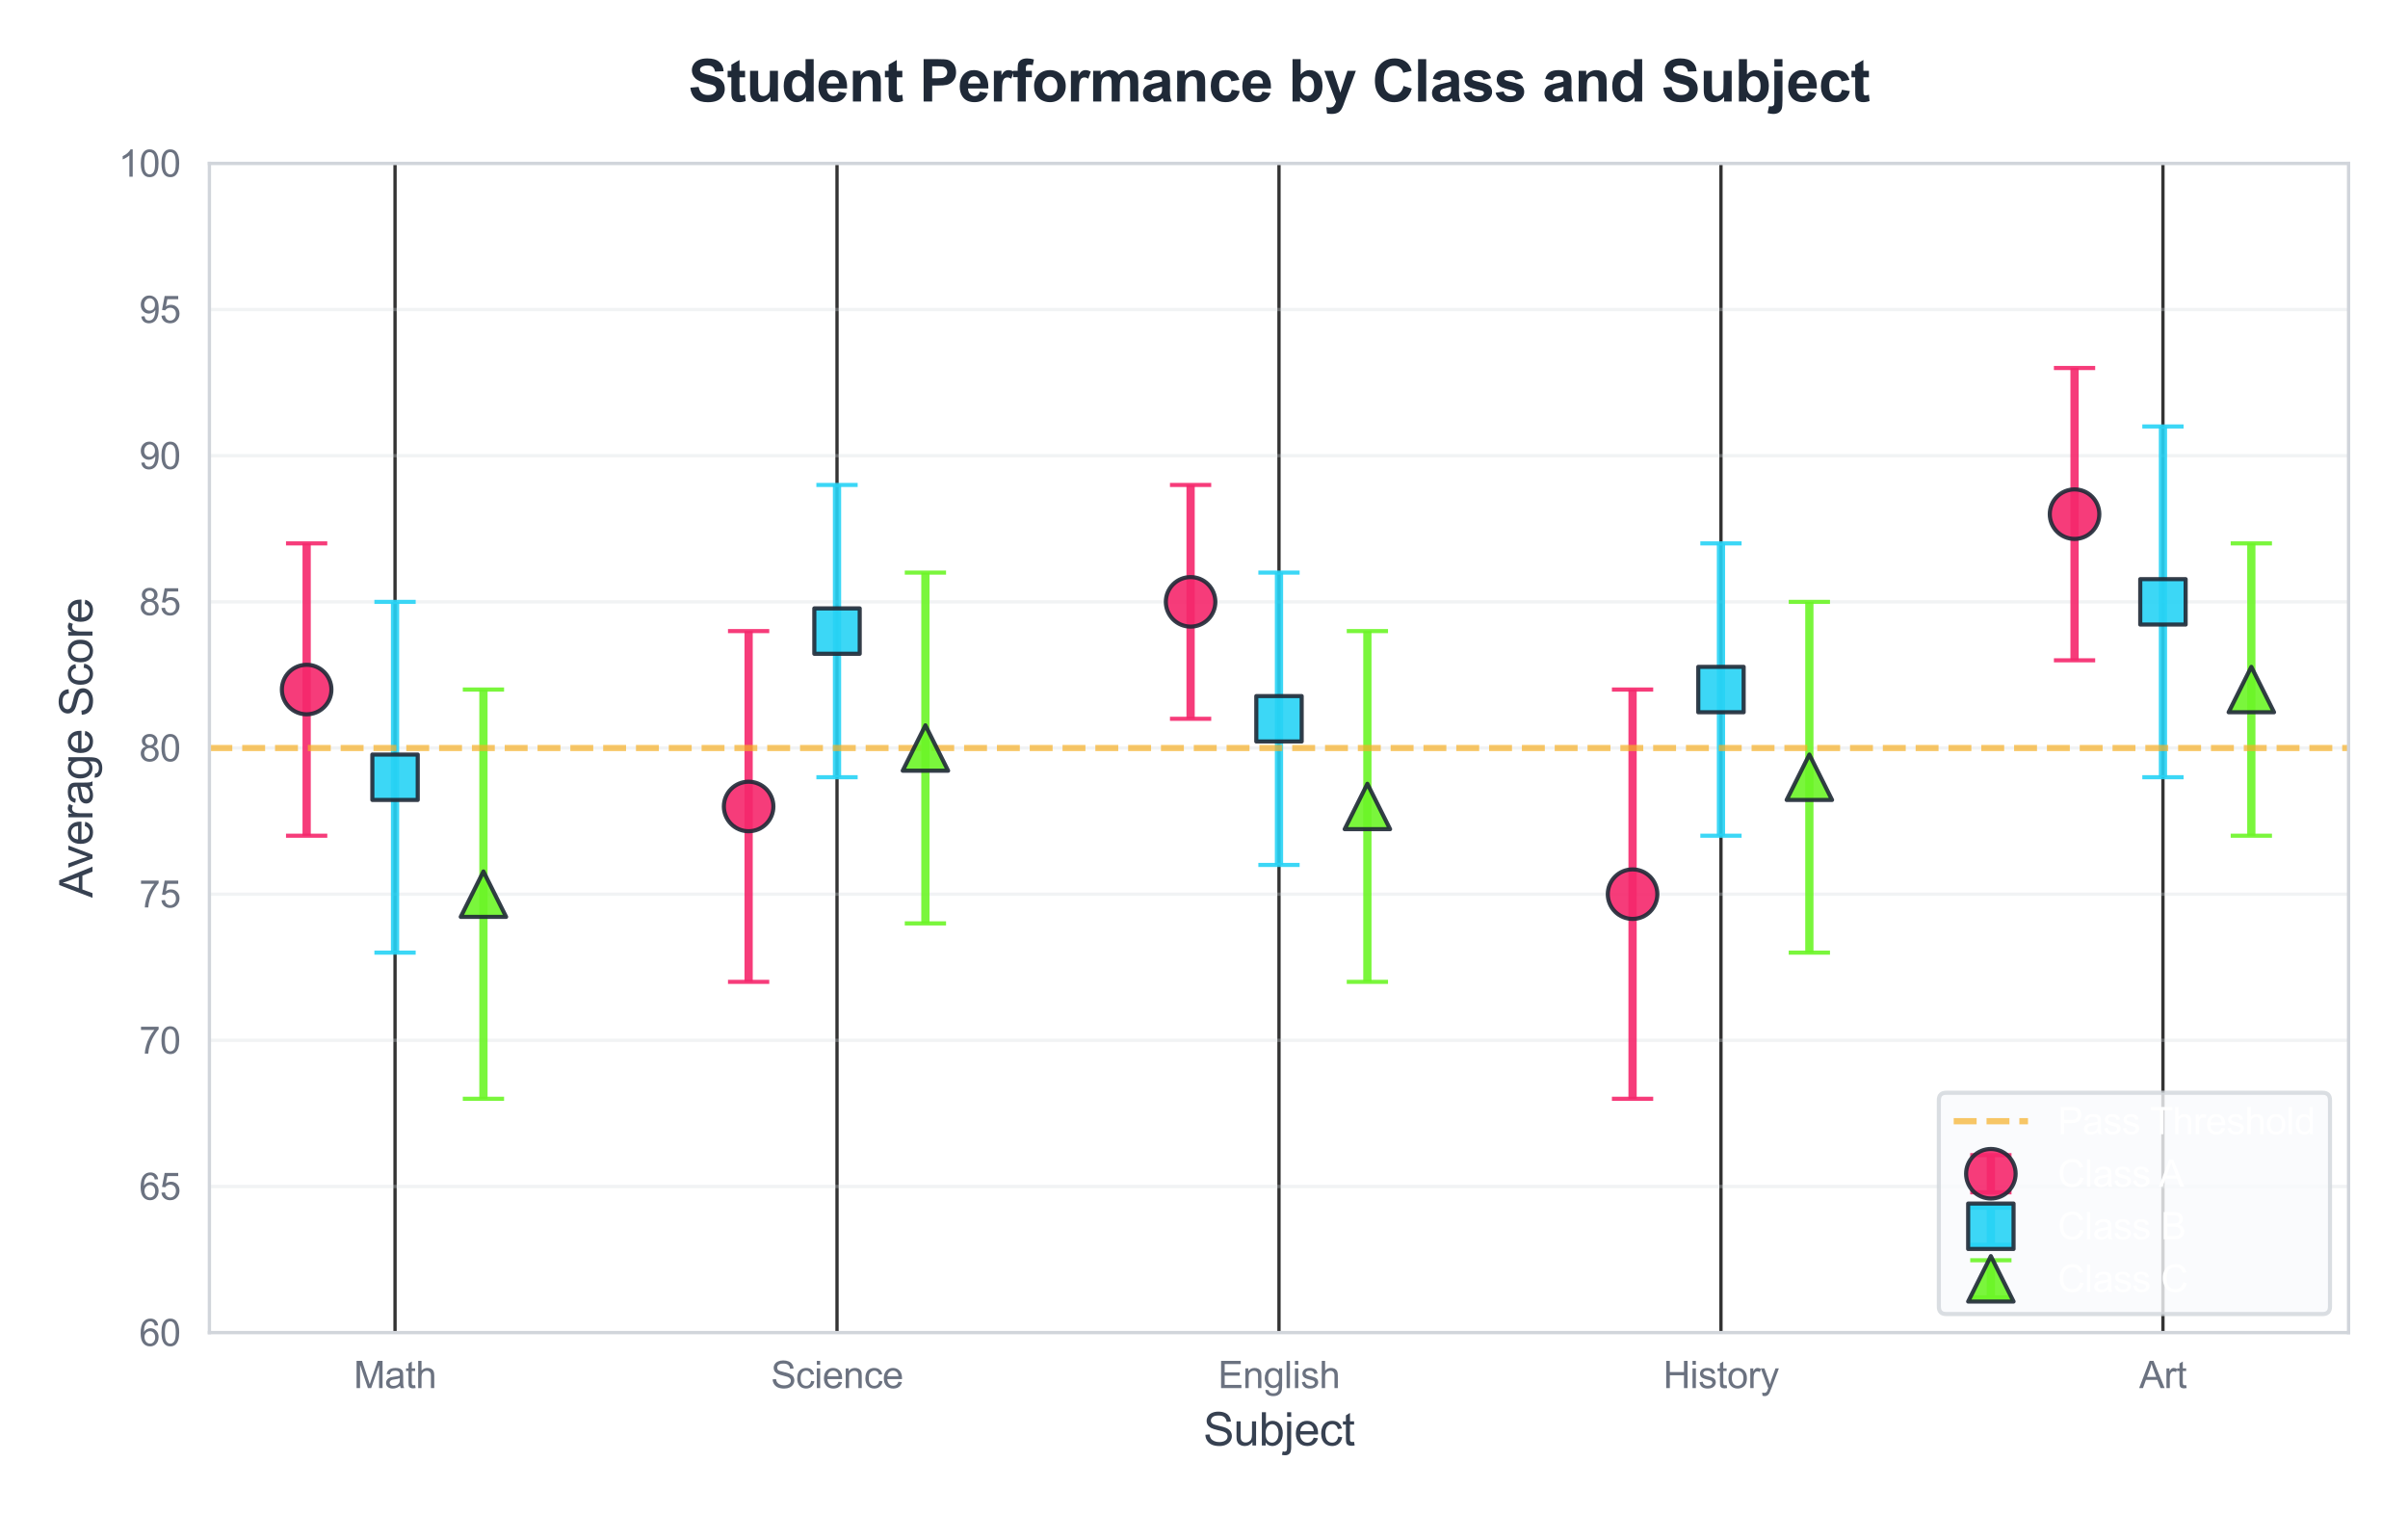 <?xml version="1.0" encoding="utf-8" standalone="no"?>
<!DOCTYPE svg PUBLIC "-//W3C//DTD SVG 1.1//EN"
  "http://www.w3.org/Graphics/SVG/1.1/DTD/svg11.dtd">
<svg xmlns:xlink="http://www.w3.org/1999/xlink" viewBox="0 0 583.427 366.969" xmlns="http://www.w3.org/2000/svg" version="1.1">
 <defs>
  <style type="text/css">*{stroke-linejoin: round; stroke-linecap: butt}</style>
 </defs>
 <g id="figure_1">
  <g id="patch_1">
   <path d="M 0 366.969 
L 583.427 366.969 
L 583.427 0 
L 0 0 
z
" style="fill: #ffffff"/>
  </g>
  <g id="axes_1">
   <g id="patch_2">
    <path d="M 50.737 322.91 
L 569.027 322.91 
L 569.027 39.592 
L 50.737 39.592 
z
" style="fill: #ffffff"/>
   </g>
   <g id="matplotlib.axis_1">
    <g id="xtick_1">
     <g id="line2d_1">
      <path d="M 95.713 322.91 
L 95.713 39.592 
" clip-path="url(#p2dd8f4ba59)" style="fill: none; stroke: #333333; stroke-width: 0.8; stroke-linecap: round"/>
     </g>
     <g id="text_1">
      <!-- Math -->
      <g style="fill: #6b7280" transform="translate(85.71 336.352) scale(0.09 -0.09)">
       <defs>
        <path id="ArialMT-4d" d="M 475 0 
L 475 4581 
L 1388 4581 
L 2472 1338 
Q 2622 884 2691 659 
Q 2769 909 2934 1394 
L 4031 4581 
L 4847 4581 
L 4847 0 
L 4263 0 
L 4263 3834 
L 2931 0 
L 2384 0 
L 1059 3900 
L 1059 0 
L 475 0 
z
" transform="scale(0.016)"/>
        <path id="ArialMT-61" d="M 2588 409 
Q 2275 144 1986 34 
Q 1697 -75 1366 -75 
Q 819 -75 525 192 
Q 231 459 231 875 
Q 231 1119 342 1320 
Q 453 1522 633 1644 
Q 813 1766 1038 1828 
Q 1203 1872 1538 1913 
Q 2219 1994 2541 2106 
Q 2544 2222 2544 2253 
Q 2544 2597 2384 2738 
Q 2169 2928 1744 2928 
Q 1347 2928 1158 2789 
Q 969 2650 878 2297 
L 328 2372 
Q 403 2725 575 2942 
Q 747 3159 1072 3276 
Q 1397 3394 1825 3394 
Q 2250 3394 2515 3294 
Q 2781 3194 2906 3042 
Q 3031 2891 3081 2659 
Q 3109 2516 3109 2141 
L 3109 1391 
Q 3109 606 3145 398 
Q 3181 191 3288 0 
L 2700 0 
Q 2613 175 2588 409 
z
M 2541 1666 
Q 2234 1541 1622 1453 
Q 1275 1403 1131 1340 
Q 988 1278 909 1158 
Q 831 1038 831 891 
Q 831 666 1001 516 
Q 1172 366 1500 366 
Q 1825 366 2078 508 
Q 2331 650 2450 897 
Q 2541 1088 2541 1459 
L 2541 1666 
z
" transform="scale(0.016)"/>
        <path id="ArialMT-74" d="M 1650 503 
L 1731 6 
Q 1494 -44 1306 -44 
Q 1000 -44 831 53 
Q 663 150 594 308 
Q 525 466 525 972 
L 525 2881 
L 113 2881 
L 113 3319 
L 525 3319 
L 525 4141 
L 1084 4478 
L 1084 3319 
L 1650 3319 
L 1650 2881 
L 1084 2881 
L 1084 941 
Q 1084 700 1114 631 
Q 1144 563 1211 522 
Q 1278 481 1403 481 
Q 1497 481 1650 503 
z
" transform="scale(0.016)"/>
        <path id="ArialMT-68" d="M 422 0 
L 422 4581 
L 984 4581 
L 984 2938 
Q 1378 3394 1978 3394 
Q 2347 3394 2619 3248 
Q 2891 3103 3008 2847 
Q 3125 2591 3125 2103 
L 3125 0 
L 2563 0 
L 2563 2103 
Q 2563 2525 2380 2717 
Q 2197 2909 1863 2909 
Q 1613 2909 1392 2779 
Q 1172 2650 1078 2428 
Q 984 2206 984 1816 
L 984 0 
L 422 0 
z
" transform="scale(0.016)"/>
       </defs>
       <use xlink:href="#ArialMT-4d"/>
       <use xlink:href="#ArialMT-61" transform="translate(83.301 0)"/>
       <use xlink:href="#ArialMT-74" transform="translate(138.916 0)"/>
       <use xlink:href="#ArialMT-68" transform="translate(166.699 0)"/>
      </g>
     </g>
    </g>
    <g id="xtick_2">
     <g id="line2d_2">
      <path d="M 202.798 322.91 
L 202.798 39.592 
" clip-path="url(#p2dd8f4ba59)" style="fill: none; stroke: #333333; stroke-width: 0.8; stroke-linecap: round"/>
     </g>
     <g id="text_2">
      <!-- Science -->
      <g style="fill: #6b7280" transform="translate(186.789 336.352) scale(0.09 -0.09)">
       <defs>
        <path id="ArialMT-53" d="M 288 1472 
L 859 1522 
Q 900 1178 1048 958 
Q 1197 738 1509 602 
Q 1822 466 2213 466 
Q 2559 466 2825 569 
Q 3091 672 3220 851 
Q 3350 1031 3350 1244 
Q 3350 1459 3225 1620 
Q 3100 1781 2813 1891 
Q 2628 1963 1997 2114 
Q 1366 2266 1113 2400 
Q 784 2572 623 2826 
Q 463 3081 463 3397 
Q 463 3744 659 4045 
Q 856 4347 1234 4503 
Q 1613 4659 2075 4659 
Q 2584 4659 2973 4495 
Q 3363 4331 3572 4012 
Q 3781 3694 3797 3291 
L 3216 3247 
Q 3169 3681 2898 3903 
Q 2628 4125 2100 4125 
Q 1550 4125 1298 3923 
Q 1047 3722 1047 3438 
Q 1047 3191 1225 3031 
Q 1400 2872 2139 2705 
Q 2878 2538 3153 2413 
Q 3553 2228 3743 1945 
Q 3934 1663 3934 1294 
Q 3934 928 3725 604 
Q 3516 281 3123 101 
Q 2731 -78 2241 -78 
Q 1619 -78 1198 103 
Q 778 284 539 648 
Q 300 1013 288 1472 
z
" transform="scale(0.016)"/>
        <path id="ArialMT-63" d="M 2588 1216 
L 3141 1144 
Q 3050 572 2676 248 
Q 2303 -75 1759 -75 
Q 1078 -75 664 370 
Q 250 816 250 1647 
Q 250 2184 428 2587 
Q 606 2991 970 3192 
Q 1334 3394 1763 3394 
Q 2303 3394 2647 3120 
Q 2991 2847 3088 2344 
L 2541 2259 
Q 2463 2594 2264 2762 
Q 2066 2931 1784 2931 
Q 1359 2931 1093 2626 
Q 828 2322 828 1663 
Q 828 994 1084 691 
Q 1341 388 1753 388 
Q 2084 388 2306 591 
Q 2528 794 2588 1216 
z
" transform="scale(0.016)"/>
        <path id="ArialMT-69" d="M 425 3934 
L 425 4581 
L 988 4581 
L 988 3934 
L 425 3934 
z
M 425 0 
L 425 3319 
L 988 3319 
L 988 0 
L 425 0 
z
" transform="scale(0.016)"/>
        <path id="ArialMT-65" d="M 2694 1069 
L 3275 997 
Q 3138 488 2766 206 
Q 2394 -75 1816 -75 
Q 1088 -75 661 373 
Q 234 822 234 1631 
Q 234 2469 665 2931 
Q 1097 3394 1784 3394 
Q 2450 3394 2872 2941 
Q 3294 2488 3294 1666 
Q 3294 1616 3291 1516 
L 816 1516 
Q 847 969 1125 678 
Q 1403 388 1819 388 
Q 2128 388 2347 550 
Q 2566 713 2694 1069 
z
M 847 1978 
L 2700 1978 
Q 2663 2397 2488 2606 
Q 2219 2931 1791 2931 
Q 1403 2931 1139 2672 
Q 875 2413 847 1978 
z
" transform="scale(0.016)"/>
        <path id="ArialMT-6e" d="M 422 0 
L 422 3319 
L 928 3319 
L 928 2847 
Q 1294 3394 1984 3394 
Q 2284 3394 2536 3286 
Q 2788 3178 2913 3003 
Q 3038 2828 3088 2588 
Q 3119 2431 3119 2041 
L 3119 0 
L 2556 0 
L 2556 2019 
Q 2556 2363 2490 2533 
Q 2425 2703 2258 2804 
Q 2091 2906 1866 2906 
Q 1506 2906 1245 2678 
Q 984 2450 984 1813 
L 984 0 
L 422 0 
z
" transform="scale(0.016)"/>
       </defs>
       <use xlink:href="#ArialMT-53"/>
       <use xlink:href="#ArialMT-63" transform="translate(66.699 0)"/>
       <use xlink:href="#ArialMT-69" transform="translate(116.699 0)"/>
       <use xlink:href="#ArialMT-65" transform="translate(138.916 0)"/>
       <use xlink:href="#ArialMT-6e" transform="translate(194.531 0)"/>
       <use xlink:href="#ArialMT-63" transform="translate(250.146 0)"/>
       <use xlink:href="#ArialMT-65" transform="translate(300.146 0)"/>
      </g>
     </g>
    </g>
    <g id="xtick_3">
     <g id="line2d_3">
      <path d="M 309.882 322.91 
L 309.882 39.592 
" clip-path="url(#p2dd8f4ba59)" style="fill: none; stroke: #333333; stroke-width: 0.8; stroke-linecap: round"/>
     </g>
     <g id="text_3">
      <!-- English -->
      <g style="fill: #6b7280" transform="translate(295.124 336.352) scale(0.09 -0.09)">
       <defs>
        <path id="ArialMT-45" d="M 506 0 
L 506 4581 
L 3819 4581 
L 3819 4041 
L 1113 4041 
L 1113 2638 
L 3647 2638 
L 3647 2100 
L 1113 2100 
L 1113 541 
L 3925 541 
L 3925 0 
L 506 0 
z
" transform="scale(0.016)"/>
        <path id="ArialMT-67" d="M 319 -275 
L 866 -356 
Q 900 -609 1056 -725 
Q 1266 -881 1628 -881 
Q 2019 -881 2231 -725 
Q 2444 -569 2519 -288 
Q 2563 -116 2559 434 
Q 2191 0 1641 0 
Q 956 0 581 494 
Q 206 988 206 1678 
Q 206 2153 378 2554 
Q 550 2956 876 3175 
Q 1203 3394 1644 3394 
Q 2231 3394 2613 2919 
L 2613 3319 
L 3131 3319 
L 3131 450 
Q 3131 -325 2973 -648 
Q 2816 -972 2473 -1159 
Q 2131 -1347 1631 -1347 
Q 1038 -1347 672 -1080 
Q 306 -813 319 -275 
z
M 784 1719 
Q 784 1066 1043 766 
Q 1303 466 1694 466 
Q 2081 466 2343 764 
Q 2606 1063 2606 1700 
Q 2606 2309 2336 2618 
Q 2066 2928 1684 2928 
Q 1309 2928 1046 2623 
Q 784 2319 784 1719 
z
" transform="scale(0.016)"/>
        <path id="ArialMT-6c" d="M 409 0 
L 409 4581 
L 972 4581 
L 972 0 
L 409 0 
z
" transform="scale(0.016)"/>
        <path id="ArialMT-73" d="M 197 991 
L 753 1078 
Q 800 744 1014 566 
Q 1228 388 1613 388 
Q 2000 388 2187 545 
Q 2375 703 2375 916 
Q 2375 1106 2209 1216 
Q 2094 1291 1634 1406 
Q 1016 1563 777 1677 
Q 538 1791 414 1992 
Q 291 2194 291 2438 
Q 291 2659 392 2848 
Q 494 3038 669 3163 
Q 800 3259 1026 3326 
Q 1253 3394 1513 3394 
Q 1903 3394 2198 3281 
Q 2494 3169 2634 2976 
Q 2775 2784 2828 2463 
L 2278 2388 
Q 2241 2644 2061 2787 
Q 1881 2931 1553 2931 
Q 1166 2931 1000 2803 
Q 834 2675 834 2503 
Q 834 2394 903 2306 
Q 972 2216 1119 2156 
Q 1203 2125 1616 2013 
Q 2213 1853 2448 1751 
Q 2684 1650 2818 1456 
Q 2953 1263 2953 975 
Q 2953 694 2789 445 
Q 2625 197 2315 61 
Q 2006 -75 1616 -75 
Q 969 -75 630 194 
Q 291 463 197 991 
z
" transform="scale(0.016)"/>
       </defs>
       <use xlink:href="#ArialMT-45"/>
       <use xlink:href="#ArialMT-6e" transform="translate(66.699 0)"/>
       <use xlink:href="#ArialMT-67" transform="translate(122.314 0)"/>
       <use xlink:href="#ArialMT-6c" transform="translate(177.93 0)"/>
       <use xlink:href="#ArialMT-69" transform="translate(200.146 0)"/>
       <use xlink:href="#ArialMT-73" transform="translate(222.363 0)"/>
       <use xlink:href="#ArialMT-68" transform="translate(272.363 0)"/>
      </g>
     </g>
    </g>
    <g id="xtick_4">
     <g id="line2d_4">
      <path d="M 416.967 322.91 
L 416.967 39.592 
" clip-path="url(#p2dd8f4ba59)" style="fill: none; stroke: #333333; stroke-width: 0.8; stroke-linecap: round"/>
     </g>
     <g id="text_4">
      <!-- History -->
      <g style="fill: #6b7280" transform="translate(402.966 336.352) scale(0.09 -0.09)">
       <defs>
        <path id="ArialMT-48" d="M 513 0 
L 513 4581 
L 1119 4581 
L 1119 2700 
L 3500 2700 
L 3500 4581 
L 4106 4581 
L 4106 0 
L 3500 0 
L 3500 2159 
L 1119 2159 
L 1119 0 
L 513 0 
z
" transform="scale(0.016)"/>
        <path id="ArialMT-6f" d="M 213 1659 
Q 213 2581 725 3025 
Q 1153 3394 1769 3394 
Q 2453 3394 2887 2945 
Q 3322 2497 3322 1706 
Q 3322 1066 3130 698 
Q 2938 331 2570 128 
Q 2203 -75 1769 -75 
Q 1072 -75 642 372 
Q 213 819 213 1659 
z
M 791 1659 
Q 791 1022 1069 705 
Q 1347 388 1769 388 
Q 2188 388 2466 706 
Q 2744 1025 2744 1678 
Q 2744 2294 2464 2611 
Q 2184 2928 1769 2928 
Q 1347 2928 1069 2612 
Q 791 2297 791 1659 
z
" transform="scale(0.016)"/>
        <path id="ArialMT-72" d="M 416 0 
L 416 3319 
L 922 3319 
L 922 2816 
Q 1116 3169 1280 3281 
Q 1444 3394 1641 3394 
Q 1925 3394 2219 3213 
L 2025 2691 
Q 1819 2813 1613 2813 
Q 1428 2813 1281 2702 
Q 1134 2591 1072 2394 
Q 978 2094 978 1738 
L 978 0 
L 416 0 
z
" transform="scale(0.016)"/>
        <path id="ArialMT-79" d="M 397 -1278 
L 334 -750 
Q 519 -800 656 -800 
Q 844 -800 956 -737 
Q 1069 -675 1141 -563 
Q 1194 -478 1313 -144 
Q 1328 -97 1363 -6 
L 103 3319 
L 709 3319 
L 1400 1397 
Q 1534 1031 1641 628 
Q 1738 1016 1872 1384 
L 2581 3319 
L 3144 3319 
L 1881 -56 
Q 1678 -603 1566 -809 
Q 1416 -1088 1222 -1217 
Q 1028 -1347 759 -1347 
Q 597 -1347 397 -1278 
z
" transform="scale(0.016)"/>
       </defs>
       <use xlink:href="#ArialMT-48"/>
       <use xlink:href="#ArialMT-69" transform="translate(72.217 0)"/>
       <use xlink:href="#ArialMT-73" transform="translate(94.434 0)"/>
       <use xlink:href="#ArialMT-74" transform="translate(144.434 0)"/>
       <use xlink:href="#ArialMT-6f" transform="translate(172.217 0)"/>
       <use xlink:href="#ArialMT-72" transform="translate(227.832 0)"/>
       <use xlink:href="#ArialMT-79" transform="translate(261.133 0)"/>
      </g>
     </g>
    </g>
    <g id="xtick_5">
     <g id="line2d_5">
      <path d="M 524.052 322.91 
L 524.052 39.592 
" clip-path="url(#p2dd8f4ba59)" style="fill: none; stroke: #333333; stroke-width: 0.8; stroke-linecap: round"/>
     </g>
     <g id="text_5">
      <!-- Art -->
      <g style="fill: #6b7280" transform="translate(518.302 336.352) scale(0.09 -0.09)">
       <defs>
        <path id="ArialMT-41" d="M -9 0 
L 1750 4581 
L 2403 4581 
L 4278 0 
L 3588 0 
L 3053 1388 
L 1138 1388 
L 634 0 
L -9 0 
z
M 1313 1881 
L 2866 1881 
L 2388 3150 
Q 2169 3728 2063 4100 
Q 1975 3659 1816 3225 
L 1313 1881 
z
" transform="scale(0.016)"/>
       </defs>
       <use xlink:href="#ArialMT-41"/>
       <use xlink:href="#ArialMT-72" transform="translate(66.699 0)"/>
       <use xlink:href="#ArialMT-74" transform="translate(100 0)"/>
      </g>
     </g>
    </g>
    <g id="text_6">
     <!-- Subject -->
     <g style="fill: #374151" transform="translate(291.538 350.254) scale(0.11 -0.11)">
      <defs>
       <path id="ArialMT-75" d="M 2597 0 
L 2597 488 
Q 2209 -75 1544 -75 
Q 1250 -75 995 37 
Q 741 150 617 320 
Q 494 491 444 738 
Q 409 903 409 1263 
L 409 3319 
L 972 3319 
L 972 1478 
Q 972 1038 1006 884 
Q 1059 663 1231 536 
Q 1403 409 1656 409 
Q 1909 409 2131 539 
Q 2353 669 2445 892 
Q 2538 1116 2538 1541 
L 2538 3319 
L 3100 3319 
L 3100 0 
L 2597 0 
z
" transform="scale(0.016)"/>
       <path id="ArialMT-62" d="M 941 0 
L 419 0 
L 419 4581 
L 981 4581 
L 981 2947 
Q 1338 3394 1891 3394 
Q 2197 3394 2470 3270 
Q 2744 3147 2920 2923 
Q 3097 2700 3197 2384 
Q 3297 2069 3297 1709 
Q 3297 856 2875 390 
Q 2453 -75 1863 -75 
Q 1275 -75 941 416 
L 941 0 
z
M 934 1684 
Q 934 1088 1097 822 
Q 1363 388 1816 388 
Q 2184 388 2453 708 
Q 2722 1028 2722 1663 
Q 2722 2313 2464 2622 
Q 2206 2931 1841 2931 
Q 1472 2931 1203 2611 
Q 934 2291 934 1684 
z
" transform="scale(0.016)"/>
       <path id="ArialMT-6a" d="M 419 3928 
L 419 4581 
L 981 4581 
L 981 3928 
L 419 3928 
z
M -294 -1288 
L -188 -809 
Q -19 -853 78 -853 
Q 250 -853 334 -739 
Q 419 -625 419 -169 
L 419 3319 
L 981 3319 
L 981 -181 
Q 981 -794 822 -1034 
Q 619 -1347 147 -1347 
Q -81 -1347 -294 -1288 
z
" transform="scale(0.016)"/>
      </defs>
      <use xlink:href="#ArialMT-53"/>
      <use xlink:href="#ArialMT-75" transform="translate(66.699 0)"/>
      <use xlink:href="#ArialMT-62" transform="translate(122.314 0)"/>
      <use xlink:href="#ArialMT-6a" transform="translate(177.93 0)"/>
      <use xlink:href="#ArialMT-65" transform="translate(200.146 0)"/>
      <use xlink:href="#ArialMT-63" transform="translate(255.762 0)"/>
      <use xlink:href="#ArialMT-74" transform="translate(305.762 0)"/>
     </g>
    </g>
   </g>
   <g id="matplotlib.axis_2">
    <g id="ytick_1">
     <g id="line2d_6">
      <path d="M 50.737 322.91 
L 569.027 322.91 
" clip-path="url(#p2dd8f4ba59)" style="fill: none; stroke: #d1d5db; stroke-opacity: 0.3; stroke-width: 0.8; stroke-linecap: round"/>
     </g>
     <g id="text_7">
      <!-- 60 -->
      <g style="fill: #6b7280" transform="translate(33.728 326.131) scale(0.09 -0.09)">
       <defs>
        <path id="ArialMT-36" d="M 3184 3459 
L 2625 3416 
Q 2550 3747 2413 3897 
Q 2184 4138 1850 4138 
Q 1581 4138 1378 3988 
Q 1113 3794 959 3422 
Q 806 3050 800 2363 
Q 1003 2672 1297 2822 
Q 1591 2972 1913 2972 
Q 2475 2972 2870 2558 
Q 3266 2144 3266 1488 
Q 3266 1056 3080 686 
Q 2894 316 2569 119 
Q 2244 -78 1831 -78 
Q 1128 -78 684 439 
Q 241 956 241 2144 
Q 241 3472 731 4075 
Q 1159 4600 1884 4600 
Q 2425 4600 2770 4297 
Q 3116 3994 3184 3459 
z
M 888 1484 
Q 888 1194 1011 928 
Q 1134 663 1356 523 
Q 1578 384 1822 384 
Q 2178 384 2434 671 
Q 2691 959 2691 1453 
Q 2691 1928 2437 2201 
Q 2184 2475 1800 2475 
Q 1419 2475 1153 2201 
Q 888 1928 888 1484 
z
" transform="scale(0.016)"/>
        <path id="ArialMT-30" d="M 266 2259 
Q 266 3072 433 3567 
Q 600 4063 929 4331 
Q 1259 4600 1759 4600 
Q 2128 4600 2406 4451 
Q 2684 4303 2865 4023 
Q 3047 3744 3150 3342 
Q 3253 2941 3253 2259 
Q 3253 1453 3087 958 
Q 2922 463 2592 192 
Q 2263 -78 1759 -78 
Q 1097 -78 719 397 
Q 266 969 266 2259 
z
M 844 2259 
Q 844 1131 1108 757 
Q 1372 384 1759 384 
Q 2147 384 2411 759 
Q 2675 1134 2675 2259 
Q 2675 3391 2411 3762 
Q 2147 4134 1753 4134 
Q 1366 4134 1134 3806 
Q 844 3388 844 2259 
z
" transform="scale(0.016)"/>
       </defs>
       <use xlink:href="#ArialMT-36"/>
       <use xlink:href="#ArialMT-30" transform="translate(55.615 0)"/>
      </g>
     </g>
    </g>
    <g id="ytick_2">
     <g id="line2d_7">
      <path d="M 50.737 287.495 
L 569.027 287.495 
" clip-path="url(#p2dd8f4ba59)" style="fill: none; stroke: #d1d5db; stroke-opacity: 0.3; stroke-width: 0.8; stroke-linecap: round"/>
     </g>
     <g id="text_8">
      <!-- 65 -->
      <g style="fill: #6b7280" transform="translate(33.728 290.716) scale(0.09 -0.09)">
       <defs>
        <path id="ArialMT-35" d="M 266 1200 
L 856 1250 
Q 922 819 1161 601 
Q 1400 384 1738 384 
Q 2144 384 2425 690 
Q 2706 997 2706 1503 
Q 2706 1984 2436 2262 
Q 2166 2541 1728 2541 
Q 1456 2541 1237 2417 
Q 1019 2294 894 2097 
L 366 2166 
L 809 4519 
L 3088 4519 
L 3088 3981 
L 1259 3981 
L 1013 2750 
Q 1425 3038 1878 3038 
Q 2478 3038 2890 2622 
Q 3303 2206 3303 1553 
Q 3303 931 2941 478 
Q 2500 -78 1738 -78 
Q 1113 -78 717 272 
Q 322 622 266 1200 
z
" transform="scale(0.016)"/>
       </defs>
       <use xlink:href="#ArialMT-36"/>
       <use xlink:href="#ArialMT-35" transform="translate(55.615 0)"/>
      </g>
     </g>
    </g>
    <g id="ytick_3">
     <g id="line2d_8">
      <path d="M 50.737 252.081 
L 569.027 252.081 
" clip-path="url(#p2dd8f4ba59)" style="fill: none; stroke: #d1d5db; stroke-opacity: 0.3; stroke-width: 0.8; stroke-linecap: round"/>
     </g>
     <g id="text_9">
      <!-- 70 -->
      <g style="fill: #6b7280" transform="translate(33.728 255.302) scale(0.09 -0.09)">
       <defs>
        <path id="ArialMT-37" d="M 303 3981 
L 303 4522 
L 3269 4522 
L 3269 4084 
Q 2831 3619 2401 2847 
Q 1972 2075 1738 1259 
Q 1569 684 1522 0 
L 944 0 
Q 953 541 1156 1306 
Q 1359 2072 1739 2783 
Q 2119 3494 2547 3981 
L 303 3981 
z
" transform="scale(0.016)"/>
       </defs>
       <use xlink:href="#ArialMT-37"/>
       <use xlink:href="#ArialMT-30" transform="translate(55.615 0)"/>
      </g>
     </g>
    </g>
    <g id="ytick_4">
     <g id="line2d_9">
      <path d="M 50.737 216.666 
L 569.027 216.666 
" clip-path="url(#p2dd8f4ba59)" style="fill: none; stroke: #d1d5db; stroke-opacity: 0.3; stroke-width: 0.8; stroke-linecap: round"/>
     </g>
     <g id="text_10">
      <!-- 75 -->
      <g style="fill: #6b7280" transform="translate(33.728 219.887) scale(0.09 -0.09)">
       <use xlink:href="#ArialMT-37"/>
       <use xlink:href="#ArialMT-35" transform="translate(55.615 0)"/>
      </g>
     </g>
    </g>
    <g id="ytick_5">
     <g id="line2d_10">
      <path d="M 50.737 181.251 
L 569.027 181.251 
" clip-path="url(#p2dd8f4ba59)" style="fill: none; stroke: #d1d5db; stroke-opacity: 0.3; stroke-width: 0.8; stroke-linecap: round"/>
     </g>
     <g id="text_11">
      <!-- 80 -->
      <g style="fill: #6b7280" transform="translate(33.728 184.472) scale(0.09 -0.09)">
       <defs>
        <path id="ArialMT-38" d="M 1131 2484 
Q 781 2613 612 2850 
Q 444 3088 444 3419 
Q 444 3919 803 4259 
Q 1163 4600 1759 4600 
Q 2359 4600 2725 4251 
Q 3091 3903 3091 3403 
Q 3091 3084 2923 2848 
Q 2756 2613 2416 2484 
Q 2838 2347 3058 2040 
Q 3278 1734 3278 1309 
Q 3278 722 2862 322 
Q 2447 -78 1769 -78 
Q 1091 -78 675 323 
Q 259 725 259 1325 
Q 259 1772 486 2073 
Q 713 2375 1131 2484 
z
M 1019 3438 
Q 1019 3113 1228 2906 
Q 1438 2700 1772 2700 
Q 2097 2700 2305 2904 
Q 2513 3109 2513 3406 
Q 2513 3716 2298 3927 
Q 2084 4138 1766 4138 
Q 1444 4138 1231 3931 
Q 1019 3725 1019 3438 
z
M 838 1322 
Q 838 1081 952 856 
Q 1066 631 1291 507 
Q 1516 384 1775 384 
Q 2178 384 2440 643 
Q 2703 903 2703 1303 
Q 2703 1709 2433 1975 
Q 2163 2241 1756 2241 
Q 1359 2241 1098 1978 
Q 838 1716 838 1322 
z
" transform="scale(0.016)"/>
       </defs>
       <use xlink:href="#ArialMT-38"/>
       <use xlink:href="#ArialMT-30" transform="translate(55.615 0)"/>
      </g>
     </g>
    </g>
    <g id="ytick_6">
     <g id="line2d_11">
      <path d="M 50.737 145.836 
L 569.027 145.836 
" clip-path="url(#p2dd8f4ba59)" style="fill: none; stroke: #d1d5db; stroke-opacity: 0.3; stroke-width: 0.8; stroke-linecap: round"/>
     </g>
     <g id="text_12">
      <!-- 85 -->
      <g style="fill: #6b7280" transform="translate(33.728 149.057) scale(0.09 -0.09)">
       <use xlink:href="#ArialMT-38"/>
       <use xlink:href="#ArialMT-35" transform="translate(55.615 0)"/>
      </g>
     </g>
    </g>
    <g id="ytick_7">
     <g id="line2d_12">
      <path d="M 50.737 110.421 
L 569.027 110.421 
" clip-path="url(#p2dd8f4ba59)" style="fill: none; stroke: #d1d5db; stroke-opacity: 0.3; stroke-width: 0.8; stroke-linecap: round"/>
     </g>
     <g id="text_13">
      <!-- 90 -->
      <g style="fill: #6b7280" transform="translate(33.728 113.642) scale(0.09 -0.09)">
       <defs>
        <path id="ArialMT-39" d="M 350 1059 
L 891 1109 
Q 959 728 1153 556 
Q 1347 384 1650 384 
Q 1909 384 2104 503 
Q 2300 622 2425 820 
Q 2550 1019 2634 1356 
Q 2719 1694 2719 2044 
Q 2719 2081 2716 2156 
Q 2547 1888 2255 1720 
Q 1963 1553 1622 1553 
Q 1053 1553 659 1965 
Q 266 2378 266 3053 
Q 266 3750 677 4175 
Q 1088 4600 1706 4600 
Q 2153 4600 2523 4359 
Q 2894 4119 3086 3673 
Q 3278 3228 3278 2384 
Q 3278 1506 3087 986 
Q 2897 466 2520 194 
Q 2144 -78 1638 -78 
Q 1100 -78 759 220 
Q 419 519 350 1059 
z
M 2653 3081 
Q 2653 3566 2395 3850 
Q 2138 4134 1775 4134 
Q 1400 4134 1122 3828 
Q 844 3522 844 3034 
Q 844 2597 1108 2323 
Q 1372 2050 1759 2050 
Q 2150 2050 2401 2323 
Q 2653 2597 2653 3081 
z
" transform="scale(0.016)"/>
       </defs>
       <use xlink:href="#ArialMT-39"/>
       <use xlink:href="#ArialMT-30" transform="translate(55.615 0)"/>
      </g>
     </g>
    </g>
    <g id="ytick_8">
     <g id="line2d_13">
      <path d="M 50.737 75.006 
L 569.027 75.006 
" clip-path="url(#p2dd8f4ba59)" style="fill: none; stroke: #d1d5db; stroke-opacity: 0.3; stroke-width: 0.8; stroke-linecap: round"/>
     </g>
     <g id="text_14">
      <!-- 95 -->
      <g style="fill: #6b7280" transform="translate(33.728 78.227) scale(0.09 -0.09)">
       <use xlink:href="#ArialMT-39"/>
       <use xlink:href="#ArialMT-35" transform="translate(55.615 0)"/>
      </g>
     </g>
    </g>
    <g id="ytick_9">
     <g id="line2d_14">
      <path d="M 50.737 39.592 
L 569.027 39.592 
" clip-path="url(#p2dd8f4ba59)" style="fill: none; stroke: #d1d5db; stroke-opacity: 0.3; stroke-width: 0.8; stroke-linecap: round"/>
     </g>
     <g id="text_15">
      <!-- 100 -->
      <g style="fill: #6b7280" transform="translate(28.723 42.813) scale(0.09 -0.09)">
       <defs>
        <path id="ArialMT-31" d="M 2384 0 
L 1822 0 
L 1822 3584 
Q 1619 3391 1289 3197 
Q 959 3003 697 2906 
L 697 3450 
Q 1169 3672 1522 3987 
Q 1875 4303 2022 4600 
L 2384 4600 
L 2384 0 
z
" transform="scale(0.016)"/>
       </defs>
       <use xlink:href="#ArialMT-31"/>
       <use xlink:href="#ArialMT-30" transform="translate(55.615 0)"/>
       <use xlink:href="#ArialMT-30" transform="translate(111.23 0)"/>
      </g>
     </g>
    </g>
    <g id="text_16">
     <!-- Average Score -->
     <g style="fill: #374151" transform="translate(22.408 217.534) rotate(-90) scale(0.11 -0.11)">
      <defs>
       <path id="ArialMT-76" d="M 1344 0 
L 81 3319 
L 675 3319 
L 1388 1331 
Q 1503 1009 1600 663 
Q 1675 925 1809 1294 
L 2547 3319 
L 3125 3319 
L 1869 0 
L 1344 0 
z
" transform="scale(0.016)"/>
       <path id="ArialMT-20" transform="scale(0.016)"/>
      </defs>
      <use xlink:href="#ArialMT-41"/>
      <use xlink:href="#ArialMT-76" transform="translate(64.949 0)"/>
      <use xlink:href="#ArialMT-65" transform="translate(114.949 0)"/>
      <use xlink:href="#ArialMT-72" transform="translate(170.564 0)"/>
      <use xlink:href="#ArialMT-61" transform="translate(203.865 0)"/>
      <use xlink:href="#ArialMT-67" transform="translate(259.48 0)"/>
      <use xlink:href="#ArialMT-65" transform="translate(315.096 0)"/>
      <use xlink:href="#ArialMT-20" transform="translate(370.711 0)"/>
      <use xlink:href="#ArialMT-53" transform="translate(398.494 0)"/>
      <use xlink:href="#ArialMT-63" transform="translate(465.193 0)"/>
      <use xlink:href="#ArialMT-6f" transform="translate(515.193 0)"/>
      <use xlink:href="#ArialMT-72" transform="translate(570.809 0)"/>
      <use xlink:href="#ArialMT-65" transform="translate(604.109 0)"/>
     </g>
    </g>
   </g>
   <g id="LineCollection_1">
    <path d="M 74.296 202.5 
L 74.296 131.67 
" clip-path="url(#p2dd8f4ba59)" style="fill: none; stroke: #f5276c; stroke-opacity: 0.9; stroke-width: 2"/>
    <path d="M 181.381 237.915 
L 181.381 152.919 
" clip-path="url(#p2dd8f4ba59)" style="fill: none; stroke: #f5276c; stroke-opacity: 0.9; stroke-width: 2"/>
    <path d="M 288.465 174.168 
L 288.465 117.504 
" clip-path="url(#p2dd8f4ba59)" style="fill: none; stroke: #f5276c; stroke-opacity: 0.9; stroke-width: 2"/>
    <path d="M 395.55 266.247 
L 395.55 167.085 
" clip-path="url(#p2dd8f4ba59)" style="fill: none; stroke: #f5276c; stroke-opacity: 0.9; stroke-width: 2"/>
    <path d="M 502.635 160.002 
L 502.635 89.172 
" clip-path="url(#p2dd8f4ba59)" style="fill: none; stroke: #f5276c; stroke-opacity: 0.9; stroke-width: 2"/>
   </g>
   <g id="line2d_15">
    <defs>
     <path id="m3b3bcd7429" d="M 5 0 
L -5 -0 
" style="stroke: #f5276c; stroke-opacity: 0.9"/>
    </defs>
    <g clip-path="url(#p2dd8f4ba59)">
     <use xlink:href="#m3b3bcd7429" x="74.296" y="202.5" style="fill: #f5276c; fill-opacity: 0.9; stroke: #f5276c; stroke-opacity: 0.9"/>
     <use xlink:href="#m3b3bcd7429" x="181.381" y="237.915" style="fill: #f5276c; fill-opacity: 0.9; stroke: #f5276c; stroke-opacity: 0.9"/>
     <use xlink:href="#m3b3bcd7429" x="288.465" y="174.168" style="fill: #f5276c; fill-opacity: 0.9; stroke: #f5276c; stroke-opacity: 0.9"/>
     <use xlink:href="#m3b3bcd7429" x="395.55" y="266.247" style="fill: #f5276c; fill-opacity: 0.9; stroke: #f5276c; stroke-opacity: 0.9"/>
     <use xlink:href="#m3b3bcd7429" x="502.635" y="160.002" style="fill: #f5276c; fill-opacity: 0.9; stroke: #f5276c; stroke-opacity: 0.9"/>
    </g>
   </g>
   <g id="line2d_16">
    <g clip-path="url(#p2dd8f4ba59)">
     <use xlink:href="#m3b3bcd7429" x="74.296" y="131.67" style="fill: #f5276c; fill-opacity: 0.9; stroke: #f5276c; stroke-opacity: 0.9"/>
     <use xlink:href="#m3b3bcd7429" x="181.381" y="152.919" style="fill: #f5276c; fill-opacity: 0.9; stroke: #f5276c; stroke-opacity: 0.9"/>
     <use xlink:href="#m3b3bcd7429" x="288.465" y="117.504" style="fill: #f5276c; fill-opacity: 0.9; stroke: #f5276c; stroke-opacity: 0.9"/>
     <use xlink:href="#m3b3bcd7429" x="395.55" y="167.085" style="fill: #f5276c; fill-opacity: 0.9; stroke: #f5276c; stroke-opacity: 0.9"/>
     <use xlink:href="#m3b3bcd7429" x="502.635" y="89.172" style="fill: #f5276c; fill-opacity: 0.9; stroke: #f5276c; stroke-opacity: 0.9"/>
    </g>
   </g>
   <g id="LineCollection_2">
    <path d="M 95.713 230.832 
L 95.713 145.836 
" clip-path="url(#p2dd8f4ba59)" style="fill: none; stroke: #27d3f5; stroke-opacity: 0.9; stroke-width: 2"/>
    <path d="M 202.798 188.334 
L 202.798 117.504 
" clip-path="url(#p2dd8f4ba59)" style="fill: none; stroke: #27d3f5; stroke-opacity: 0.9; stroke-width: 2"/>
    <path d="M 309.882 209.583 
L 309.882 138.753 
" clip-path="url(#p2dd8f4ba59)" style="fill: none; stroke: #27d3f5; stroke-opacity: 0.9; stroke-width: 2"/>
    <path d="M 416.967 202.5 
L 416.967 131.67 
" clip-path="url(#p2dd8f4ba59)" style="fill: none; stroke: #27d3f5; stroke-opacity: 0.9; stroke-width: 2"/>
    <path d="M 524.052 188.334 
L 524.052 103.338 
" clip-path="url(#p2dd8f4ba59)" style="fill: none; stroke: #27d3f5; stroke-opacity: 0.9; stroke-width: 2"/>
   </g>
   <g id="line2d_17">
    <defs>
     <path id="m2283641852" d="M 5 0 
L -5 -0 
" style="stroke: #27d3f5; stroke-opacity: 0.9"/>
    </defs>
    <g clip-path="url(#p2dd8f4ba59)">
     <use xlink:href="#m2283641852" x="95.713" y="230.832" style="fill: #27d3f5; fill-opacity: 0.9; stroke: #27d3f5; stroke-opacity: 0.9"/>
     <use xlink:href="#m2283641852" x="202.798" y="188.334" style="fill: #27d3f5; fill-opacity: 0.9; stroke: #27d3f5; stroke-opacity: 0.9"/>
     <use xlink:href="#m2283641852" x="309.882" y="209.583" style="fill: #27d3f5; fill-opacity: 0.9; stroke: #27d3f5; stroke-opacity: 0.9"/>
     <use xlink:href="#m2283641852" x="416.967" y="202.5" style="fill: #27d3f5; fill-opacity: 0.9; stroke: #27d3f5; stroke-opacity: 0.9"/>
     <use xlink:href="#m2283641852" x="524.052" y="188.334" style="fill: #27d3f5; fill-opacity: 0.9; stroke: #27d3f5; stroke-opacity: 0.9"/>
    </g>
   </g>
   <g id="line2d_18">
    <g clip-path="url(#p2dd8f4ba59)">
     <use xlink:href="#m2283641852" x="95.713" y="145.836" style="fill: #27d3f5; fill-opacity: 0.9; stroke: #27d3f5; stroke-opacity: 0.9"/>
     <use xlink:href="#m2283641852" x="202.798" y="117.504" style="fill: #27d3f5; fill-opacity: 0.9; stroke: #27d3f5; stroke-opacity: 0.9"/>
     <use xlink:href="#m2283641852" x="309.882" y="138.753" style="fill: #27d3f5; fill-opacity: 0.9; stroke: #27d3f5; stroke-opacity: 0.9"/>
     <use xlink:href="#m2283641852" x="416.967" y="131.67" style="fill: #27d3f5; fill-opacity: 0.9; stroke: #27d3f5; stroke-opacity: 0.9"/>
     <use xlink:href="#m2283641852" x="524.052" y="103.338" style="fill: #27d3f5; fill-opacity: 0.9; stroke: #27d3f5; stroke-opacity: 0.9"/>
    </g>
   </g>
   <g id="LineCollection_3">
    <path d="M 117.13 266.247 
L 117.13 167.085 
" clip-path="url(#p2dd8f4ba59)" style="fill: none; stroke: #6cf527; stroke-opacity: 0.9; stroke-width: 2"/>
    <path d="M 224.215 223.749 
L 224.215 138.753 
" clip-path="url(#p2dd8f4ba59)" style="fill: none; stroke: #6cf527; stroke-opacity: 0.9; stroke-width: 2"/>
    <path d="M 331.299 237.915 
L 331.299 152.919 
" clip-path="url(#p2dd8f4ba59)" style="fill: none; stroke: #6cf527; stroke-opacity: 0.9; stroke-width: 2"/>
    <path d="M 438.384 230.832 
L 438.384 145.836 
" clip-path="url(#p2dd8f4ba59)" style="fill: none; stroke: #6cf527; stroke-opacity: 0.9; stroke-width: 2"/>
    <path d="M 545.469 202.5 
L 545.469 131.67 
" clip-path="url(#p2dd8f4ba59)" style="fill: none; stroke: #6cf527; stroke-opacity: 0.9; stroke-width: 2"/>
   </g>
   <g id="line2d_19">
    <defs>
     <path id="m70c38ac51d" d="M 5 0 
L -5 -0 
" style="stroke: #6cf527; stroke-opacity: 0.9"/>
    </defs>
    <g clip-path="url(#p2dd8f4ba59)">
     <use xlink:href="#m70c38ac51d" x="117.13" y="266.247" style="fill: #6cf527; fill-opacity: 0.9; stroke: #6cf527; stroke-opacity: 0.9"/>
     <use xlink:href="#m70c38ac51d" x="224.215" y="223.749" style="fill: #6cf527; fill-opacity: 0.9; stroke: #6cf527; stroke-opacity: 0.9"/>
     <use xlink:href="#m70c38ac51d" x="331.299" y="237.915" style="fill: #6cf527; fill-opacity: 0.9; stroke: #6cf527; stroke-opacity: 0.9"/>
     <use xlink:href="#m70c38ac51d" x="438.384" y="230.832" style="fill: #6cf527; fill-opacity: 0.9; stroke: #6cf527; stroke-opacity: 0.9"/>
     <use xlink:href="#m70c38ac51d" x="545.469" y="202.5" style="fill: #6cf527; fill-opacity: 0.9; stroke: #6cf527; stroke-opacity: 0.9"/>
    </g>
   </g>
   <g id="line2d_20">
    <g clip-path="url(#p2dd8f4ba59)">
     <use xlink:href="#m70c38ac51d" x="117.13" y="167.085" style="fill: #6cf527; fill-opacity: 0.9; stroke: #6cf527; stroke-opacity: 0.9"/>
     <use xlink:href="#m70c38ac51d" x="224.215" y="138.753" style="fill: #6cf527; fill-opacity: 0.9; stroke: #6cf527; stroke-opacity: 0.9"/>
     <use xlink:href="#m70c38ac51d" x="331.299" y="152.919" style="fill: #6cf527; fill-opacity: 0.9; stroke: #6cf527; stroke-opacity: 0.9"/>
     <use xlink:href="#m70c38ac51d" x="438.384" y="145.836" style="fill: #6cf527; fill-opacity: 0.9; stroke: #6cf527; stroke-opacity: 0.9"/>
     <use xlink:href="#m70c38ac51d" x="545.469" y="131.67" style="fill: #6cf527; fill-opacity: 0.9; stroke: #6cf527; stroke-opacity: 0.9"/>
    </g>
   </g>
   <g id="line2d_21">
    <path d="M 50.737 181.251 
L 569.027 181.251 
" clip-path="url(#p2dd8f4ba59)" style="fill: none; stroke-dasharray: 5.55,2.4; stroke-dashoffset: 0; stroke: #f5b027; stroke-opacity: 0.7; stroke-width: 1.5"/>
   </g>
   <g id="line2d_22">
    <defs>
     <path id="m3dbf9c5a38" d="M 0 6 
C 1.591 6 3.117 5.368 4.243 4.243 
C 5.368 3.117 6 1.591 6 0 
C 6 -1.591 5.368 -3.117 4.243 -4.243 
C 3.117 -5.368 1.591 -6 0 -6 
C -1.591 -6 -3.117 -5.368 -4.243 -4.243 
C -5.368 -3.117 -6 -1.591 -6 0 
C -6 1.591 -5.368 3.117 -4.243 4.243 
C -3.117 5.368 -1.591 6 0 6 
z
" style="stroke: #1f2937; stroke-opacity: 0.9"/>
    </defs>
    <g clip-path="url(#p2dd8f4ba59)">
     <use xlink:href="#m3dbf9c5a38" x="74.296" y="167.085" style="fill: #f5276c; fill-opacity: 0.9; stroke: #1f2937; stroke-opacity: 0.9"/>
     <use xlink:href="#m3dbf9c5a38" x="181.381" y="195.417" style="fill: #f5276c; fill-opacity: 0.9; stroke: #1f2937; stroke-opacity: 0.9"/>
     <use xlink:href="#m3dbf9c5a38" x="288.465" y="145.836" style="fill: #f5276c; fill-opacity: 0.9; stroke: #1f2937; stroke-opacity: 0.9"/>
     <use xlink:href="#m3dbf9c5a38" x="395.55" y="216.666" style="fill: #f5276c; fill-opacity: 0.9; stroke: #1f2937; stroke-opacity: 0.9"/>
     <use xlink:href="#m3dbf9c5a38" x="502.635" y="124.587" style="fill: #f5276c; fill-opacity: 0.9; stroke: #1f2937; stroke-opacity: 0.9"/>
    </g>
   </g>
   <g id="line2d_23">
    <defs>
     <path id="ma3cdc514d2" d="M -5.5 5.5 
L 5.5 5.5 
L 5.5 -5.5 
L -5.5 -5.5 
z
" style="stroke: #1f2937; stroke-opacity: 0.9; stroke-linejoin: miter"/>
    </defs>
    <g clip-path="url(#p2dd8f4ba59)">
     <use xlink:href="#ma3cdc514d2" x="95.713" y="188.334" style="fill: #27d3f5; fill-opacity: 0.9; stroke: #1f2937; stroke-opacity: 0.9; stroke-linejoin: miter"/>
     <use xlink:href="#ma3cdc514d2" x="202.798" y="152.919" style="fill: #27d3f5; fill-opacity: 0.9; stroke: #1f2937; stroke-opacity: 0.9; stroke-linejoin: miter"/>
     <use xlink:href="#ma3cdc514d2" x="309.882" y="174.168" style="fill: #27d3f5; fill-opacity: 0.9; stroke: #1f2937; stroke-opacity: 0.9; stroke-linejoin: miter"/>
     <use xlink:href="#ma3cdc514d2" x="416.967" y="167.085" style="fill: #27d3f5; fill-opacity: 0.9; stroke: #1f2937; stroke-opacity: 0.9; stroke-linejoin: miter"/>
     <use xlink:href="#ma3cdc514d2" x="524.052" y="145.836" style="fill: #27d3f5; fill-opacity: 0.9; stroke: #1f2937; stroke-opacity: 0.9; stroke-linejoin: miter"/>
    </g>
   </g>
   <g id="line2d_24">
    <defs>
     <path id="md5b685b4d8" d="M 0 -5.5 
L -5.5 5.5 
L 5.5 5.5 
z
" style="stroke: #1f2937; stroke-opacity: 0.9; stroke-linejoin: miter"/>
    </defs>
    <g clip-path="url(#p2dd8f4ba59)">
     <use xlink:href="#md5b685b4d8" x="117.13" y="216.666" style="fill: #6cf527; fill-opacity: 0.9; stroke: #1f2937; stroke-opacity: 0.9; stroke-linejoin: miter"/>
     <use xlink:href="#md5b685b4d8" x="224.215" y="181.251" style="fill: #6cf527; fill-opacity: 0.9; stroke: #1f2937; stroke-opacity: 0.9; stroke-linejoin: miter"/>
     <use xlink:href="#md5b685b4d8" x="331.299" y="195.417" style="fill: #6cf527; fill-opacity: 0.9; stroke: #1f2937; stroke-opacity: 0.9; stroke-linejoin: miter"/>
     <use xlink:href="#md5b685b4d8" x="438.384" y="188.334" style="fill: #6cf527; fill-opacity: 0.9; stroke: #1f2937; stroke-opacity: 0.9; stroke-linejoin: miter"/>
     <use xlink:href="#md5b685b4d8" x="545.469" y="167.085" style="fill: #6cf527; fill-opacity: 0.9; stroke: #1f2937; stroke-opacity: 0.9; stroke-linejoin: miter"/>
    </g>
   </g>
   <g id="patch_3">
    <path d="M 50.737 322.91 
L 50.737 39.592 
" style="fill: none; stroke: #d1d5db; stroke-width: 0.8; stroke-linejoin: miter; stroke-linecap: square"/>
   </g>
   <g id="patch_4">
    <path d="M 569.027 322.91 
L 569.027 39.592 
" style="fill: none; stroke: #d1d5db; stroke-width: 0.8; stroke-linejoin: miter; stroke-linecap: square"/>
   </g>
   <g id="patch_5">
    <path d="M 50.737 322.91 
L 569.027 322.91 
" style="fill: none; stroke: #d1d5db; stroke-width: 0.8; stroke-linejoin: miter; stroke-linecap: square"/>
   </g>
   <g id="patch_6">
    <path d="M 50.737 39.592 
L 569.027 39.592 
" style="fill: none; stroke: #d1d5db; stroke-width: 0.8; stroke-linejoin: miter; stroke-linecap: square"/>
   </g>
   <g id="text_17">
    <!-- Student Performance by Class and Subject -->
    <g style="fill: #1f2937" transform="translate(166.743 24.592) scale(0.14 -0.14)">
     <defs>
      <path id="Arial-BoldMT-53" d="M 231 1491 
L 1131 1578 
Q 1213 1125 1461 912 
Q 1709 700 2131 700 
Q 2578 700 2804 889 
Q 3031 1078 3031 1331 
Q 3031 1494 2936 1608 
Q 2841 1722 2603 1806 
Q 2441 1863 1863 2006 
Q 1119 2191 819 2459 
Q 397 2838 397 3381 
Q 397 3731 595 4036 
Q 794 4341 1167 4500 
Q 1541 4659 2069 4659 
Q 2931 4659 3367 4281 
Q 3803 3903 3825 3272 
L 2900 3231 
Q 2841 3584 2645 3739 
Q 2450 3894 2059 3894 
Q 1656 3894 1428 3728 
Q 1281 3622 1281 3444 
Q 1281 3281 1419 3166 
Q 1594 3019 2269 2859 
Q 2944 2700 3267 2529 
Q 3591 2359 3773 2064 
Q 3956 1769 3956 1334 
Q 3956 941 3737 597 
Q 3519 253 3119 86 
Q 2719 -81 2122 -81 
Q 1253 -81 787 320 
Q 322 722 231 1491 
z
" transform="scale(0.016)"/>
      <path id="Arial-BoldMT-74" d="M 1981 3319 
L 1981 2619 
L 1381 2619 
L 1381 1281 
Q 1381 875 1398 808 
Q 1416 741 1477 697 
Q 1538 653 1625 653 
Q 1747 653 1978 738 
L 2053 56 
Q 1747 -75 1359 -75 
Q 1122 -75 931 4 
Q 741 84 652 211 
Q 563 338 528 553 
Q 500 706 500 1172 
L 500 2619 
L 97 2619 
L 97 3319 
L 500 3319 
L 500 3978 
L 1381 4491 
L 1381 3319 
L 1981 3319 
z
" transform="scale(0.016)"/>
      <path id="Arial-BoldMT-75" d="M 2644 0 
L 2644 497 
Q 2463 231 2167 78 
Q 1872 -75 1544 -75 
Q 1209 -75 943 72 
Q 678 219 559 484 
Q 441 750 441 1219 
L 441 3319 
L 1319 3319 
L 1319 1794 
Q 1319 1094 1367 936 
Q 1416 778 1544 686 
Q 1672 594 1869 594 
Q 2094 594 2272 717 
Q 2450 841 2515 1023 
Q 2581 1206 2581 1919 
L 2581 3319 
L 3459 3319 
L 3459 0 
L 2644 0 
z
" transform="scale(0.016)"/>
      <path id="Arial-BoldMT-64" d="M 3503 0 
L 2688 0 
L 2688 488 
Q 2484 203 2207 64 
Q 1931 -75 1650 -75 
Q 1078 -75 670 386 
Q 263 847 263 1672 
Q 263 2516 659 2955 
Q 1056 3394 1663 3394 
Q 2219 3394 2625 2931 
L 2625 4581 
L 3503 4581 
L 3503 0 
z
M 1159 1731 
Q 1159 1200 1306 963 
Q 1519 619 1900 619 
Q 2203 619 2415 876 
Q 2628 1134 2628 1647 
Q 2628 2219 2422 2470 
Q 2216 2722 1894 2722 
Q 1581 2722 1370 2473 
Q 1159 2225 1159 1731 
z
" transform="scale(0.016)"/>
      <path id="Arial-BoldMT-65" d="M 2381 1056 
L 3256 909 
Q 3088 428 2723 176 
Q 2359 -75 1813 -75 
Q 947 -75 531 491 
Q 203 944 203 1634 
Q 203 2459 634 2926 
Q 1066 3394 1725 3394 
Q 2466 3394 2894 2905 
Q 3322 2416 3303 1406 
L 1103 1406 
Q 1113 1016 1316 798 
Q 1519 581 1822 581 
Q 2028 581 2168 693 
Q 2309 806 2381 1056 
z
M 2431 1944 
Q 2422 2325 2234 2523 
Q 2047 2722 1778 2722 
Q 1491 2722 1303 2513 
Q 1116 2303 1119 1944 
L 2431 1944 
z
" transform="scale(0.016)"/>
      <path id="Arial-BoldMT-6e" d="M 3478 0 
L 2600 0 
L 2600 1694 
Q 2600 2231 2544 2389 
Q 2488 2547 2361 2634 
Q 2234 2722 2056 2722 
Q 1828 2722 1647 2597 
Q 1466 2472 1398 2265 
Q 1331 2059 1331 1503 
L 1331 0 
L 453 0 
L 453 3319 
L 1269 3319 
L 1269 2831 
Q 1703 3394 2363 3394 
Q 2653 3394 2893 3289 
Q 3134 3184 3257 3021 
Q 3381 2859 3429 2653 
Q 3478 2447 3478 2063 
L 3478 0 
z
" transform="scale(0.016)"/>
      <path id="Arial-BoldMT-20" transform="scale(0.016)"/>
      <path id="Arial-BoldMT-50" d="M 466 0 
L 466 4581 
L 1950 4581 
Q 2794 4581 3050 4513 
Q 3444 4409 3709 4064 
Q 3975 3719 3975 3172 
Q 3975 2750 3822 2462 
Q 3669 2175 3433 2011 
Q 3197 1847 2953 1794 
Q 2622 1728 1994 1728 
L 1391 1728 
L 1391 0 
L 466 0 
z
M 1391 3806 
L 1391 2506 
L 1897 2506 
Q 2444 2506 2628 2578 
Q 2813 2650 2917 2803 
Q 3022 2956 3022 3159 
Q 3022 3409 2875 3571 
Q 2728 3734 2503 3775 
Q 2338 3806 1838 3806 
L 1391 3806 
z
" transform="scale(0.016)"/>
      <path id="Arial-BoldMT-72" d="M 1300 0 
L 422 0 
L 422 3319 
L 1238 3319 
L 1238 2847 
Q 1447 3181 1614 3287 
Q 1781 3394 1994 3394 
Q 2294 3394 2572 3228 
L 2300 2463 
Q 2078 2606 1888 2606 
Q 1703 2606 1575 2504 
Q 1447 2403 1373 2137 
Q 1300 1872 1300 1025 
L 1300 0 
z
" transform="scale(0.016)"/>
      <path id="Arial-BoldMT-66" d="M 75 3319 
L 563 3319 
L 563 3569 
Q 563 3988 652 4194 
Q 741 4400 980 4529 
Q 1219 4659 1584 4659 
Q 1959 4659 2319 4547 
L 2200 3934 
Q 1991 3984 1797 3984 
Q 1606 3984 1523 3895 
Q 1441 3806 1441 3553 
L 1441 3319 
L 2097 3319 
L 2097 2628 
L 1441 2628 
L 1441 0 
L 563 0 
L 563 2628 
L 75 2628 
L 75 3319 
z
" transform="scale(0.016)"/>
      <path id="Arial-BoldMT-6f" d="M 256 1706 
Q 256 2144 472 2553 
Q 688 2963 1083 3178 
Q 1478 3394 1966 3394 
Q 2719 3394 3200 2905 
Q 3681 2416 3681 1669 
Q 3681 916 3195 420 
Q 2709 -75 1972 -75 
Q 1516 -75 1102 131 
Q 688 338 472 736 
Q 256 1134 256 1706 
z
M 1156 1659 
Q 1156 1166 1390 903 
Q 1625 641 1969 641 
Q 2313 641 2545 903 
Q 2778 1166 2778 1666 
Q 2778 2153 2545 2415 
Q 2313 2678 1969 2678 
Q 1625 2678 1390 2415 
Q 1156 2153 1156 1659 
z
" transform="scale(0.016)"/>
      <path id="Arial-BoldMT-6d" d="M 394 3319 
L 1203 3319 
L 1203 2866 
Q 1638 3394 2238 3394 
Q 2556 3394 2790 3262 
Q 3025 3131 3175 2866 
Q 3394 3131 3647 3262 
Q 3900 3394 4188 3394 
Q 4553 3394 4806 3245 
Q 5059 3097 5184 2809 
Q 5275 2597 5275 2122 
L 5275 0 
L 4397 0 
L 4397 1897 
Q 4397 2391 4306 2534 
Q 4184 2722 3931 2722 
Q 3747 2722 3584 2609 
Q 3422 2497 3350 2280 
Q 3278 2063 3278 1594 
L 3278 0 
L 2400 0 
L 2400 1819 
Q 2400 2303 2353 2443 
Q 2306 2584 2207 2653 
Q 2109 2722 1941 2722 
Q 1738 2722 1575 2612 
Q 1413 2503 1342 2297 
Q 1272 2091 1272 1613 
L 1272 0 
L 394 0 
L 394 3319 
z
" transform="scale(0.016)"/>
      <path id="Arial-BoldMT-61" d="M 1116 2306 
L 319 2450 
Q 453 2931 781 3162 
Q 1109 3394 1756 3394 
Q 2344 3394 2631 3255 
Q 2919 3116 3036 2902 
Q 3153 2688 3153 2116 
L 3144 1091 
Q 3144 653 3186 445 
Q 3228 238 3344 0 
L 2475 0 
Q 2441 88 2391 259 
Q 2369 338 2359 363 
Q 2134 144 1878 34 
Q 1622 -75 1331 -75 
Q 819 -75 523 203 
Q 228 481 228 906 
Q 228 1188 362 1408 
Q 497 1628 739 1745 
Q 981 1863 1438 1950 
Q 2053 2066 2291 2166 
L 2291 2253 
Q 2291 2506 2166 2614 
Q 2041 2722 1694 2722 
Q 1459 2722 1328 2630 
Q 1197 2538 1116 2306 
z
M 2291 1594 
Q 2122 1538 1756 1459 
Q 1391 1381 1278 1306 
Q 1106 1184 1106 997 
Q 1106 813 1243 678 
Q 1381 544 1594 544 
Q 1831 544 2047 700 
Q 2206 819 2256 991 
Q 2291 1103 2291 1419 
L 2291 1594 
z
" transform="scale(0.016)"/>
      <path id="Arial-BoldMT-63" d="M 3353 2338 
L 2488 2181 
Q 2444 2441 2289 2572 
Q 2134 2703 1888 2703 
Q 1559 2703 1364 2476 
Q 1169 2250 1169 1719 
Q 1169 1128 1367 884 
Q 1566 641 1900 641 
Q 2150 641 2309 783 
Q 2469 925 2534 1272 
L 3397 1125 
Q 3263 531 2881 228 
Q 2500 -75 1859 -75 
Q 1131 -75 698 384 
Q 266 844 266 1656 
Q 266 2478 700 2936 
Q 1134 3394 1875 3394 
Q 2481 3394 2839 3133 
Q 3197 2872 3353 2338 
z
" transform="scale(0.016)"/>
      <path id="Arial-BoldMT-62" d="M 422 0 
L 422 4581 
L 1300 4581 
L 1300 2931 
Q 1706 3394 2263 3394 
Q 2869 3394 3266 2955 
Q 3663 2516 3663 1694 
Q 3663 844 3258 384 
Q 2853 -75 2275 -75 
Q 1991 -75 1714 67 
Q 1438 209 1238 488 
L 1238 0 
L 422 0 
z
M 1294 1731 
Q 1294 1216 1456 969 
Q 1684 619 2063 619 
Q 2353 619 2558 867 
Q 2763 1116 2763 1650 
Q 2763 2219 2556 2470 
Q 2350 2722 2028 2722 
Q 1713 2722 1503 2476 
Q 1294 2231 1294 1731 
z
" transform="scale(0.016)"/>
      <path id="Arial-BoldMT-79" d="M 44 3319 
L 978 3319 
L 1772 963 
L 2547 3319 
L 3456 3319 
L 2284 125 
L 2075 -453 
Q 1959 -744 1854 -897 
Q 1750 -1050 1614 -1145 
Q 1478 -1241 1279 -1294 
Q 1081 -1347 831 -1347 
Q 578 -1347 334 -1294 
L 256 -606 
Q 463 -647 628 -647 
Q 934 -647 1081 -467 
Q 1228 -288 1306 -9 
L 44 3319 
z
" transform="scale(0.016)"/>
      <path id="Arial-BoldMT-43" d="M 3397 1684 
L 4294 1400 
Q 4088 650 3608 286 
Q 3128 -78 2391 -78 
Q 1478 -78 890 545 
Q 303 1169 303 2250 
Q 303 3394 893 4026 
Q 1484 4659 2447 4659 
Q 3288 4659 3813 4163 
Q 4125 3869 4281 3319 
L 3366 3100 
Q 3284 3456 3026 3662 
Q 2769 3869 2400 3869 
Q 1891 3869 1573 3503 
Q 1256 3138 1256 2319 
Q 1256 1450 1568 1081 
Q 1881 713 2381 713 
Q 2750 713 3015 947 
Q 3281 1181 3397 1684 
z
" transform="scale(0.016)"/>
      <path id="Arial-BoldMT-6c" d="M 459 0 
L 459 4581 
L 1338 4581 
L 1338 0 
L 459 0 
z
" transform="scale(0.016)"/>
      <path id="Arial-BoldMT-73" d="M 150 947 
L 1031 1081 
Q 1088 825 1259 692 
Q 1431 559 1741 559 
Q 2081 559 2253 684 
Q 2369 772 2369 919 
Q 2369 1019 2306 1084 
Q 2241 1147 2013 1200 
Q 950 1434 666 1628 
Q 272 1897 272 2375 
Q 272 2806 612 3100 
Q 953 3394 1669 3394 
Q 2350 3394 2681 3172 
Q 3013 2950 3138 2516 
L 2309 2363 
Q 2256 2556 2107 2659 
Q 1959 2763 1684 2763 
Q 1338 2763 1188 2666 
Q 1088 2597 1088 2488 
Q 1088 2394 1175 2328 
Q 1294 2241 1995 2081 
Q 2697 1922 2975 1691 
Q 3250 1456 3250 1038 
Q 3250 581 2869 253 
Q 2488 -75 1741 -75 
Q 1063 -75 667 200 
Q 272 475 150 947 
z
" transform="scale(0.016)"/>
      <path id="Arial-BoldMT-6a" d="M 441 3769 
L 441 4581 
L 1319 4581 
L 1319 3769 
L 441 3769 
z
M 1319 3319 
L 1319 103 
Q 1319 -531 1236 -792 
Q 1153 -1053 917 -1200 
Q 681 -1347 316 -1347 
Q 184 -1347 32 -1323 
Q -119 -1300 -294 -1253 
L -141 -503 
Q -78 -516 -23 -523 
Q 31 -531 78 -531 
Q 213 -531 298 -473 
Q 384 -416 412 -334 
Q 441 -253 441 153 
L 441 3319 
L 1319 3319 
z
" transform="scale(0.016)"/>
     </defs>
     <use xlink:href="#Arial-BoldMT-53"/>
     <use xlink:href="#Arial-BoldMT-74" transform="translate(66.699 0)"/>
     <use xlink:href="#Arial-BoldMT-75" transform="translate(100 0)"/>
     <use xlink:href="#Arial-BoldMT-64" transform="translate(161.084 0)"/>
     <use xlink:href="#Arial-BoldMT-65" transform="translate(222.168 0)"/>
     <use xlink:href="#Arial-BoldMT-6e" transform="translate(277.783 0)"/>
     <use xlink:href="#Arial-BoldMT-74" transform="translate(338.867 0)"/>
     <use xlink:href="#Arial-BoldMT-20" transform="translate(372.168 0)"/>
     <use xlink:href="#Arial-BoldMT-50" transform="translate(399.951 0)"/>
     <use xlink:href="#Arial-BoldMT-65" transform="translate(466.65 0)"/>
     <use xlink:href="#Arial-BoldMT-72" transform="translate(522.266 0)"/>
     <use xlink:href="#Arial-BoldMT-66" transform="translate(561.182 0)"/>
     <use xlink:href="#Arial-BoldMT-6f" transform="translate(594.482 0)"/>
     <use xlink:href="#Arial-BoldMT-72" transform="translate(655.566 0)"/>
     <use xlink:href="#Arial-BoldMT-6d" transform="translate(694.482 0)"/>
     <use xlink:href="#Arial-BoldMT-61" transform="translate(783.398 0)"/>
     <use xlink:href="#Arial-BoldMT-6e" transform="translate(839.014 0)"/>
     <use xlink:href="#Arial-BoldMT-63" transform="translate(900.098 0)"/>
     <use xlink:href="#Arial-BoldMT-65" transform="translate(955.713 0)"/>
     <use xlink:href="#Arial-BoldMT-20" transform="translate(1011.328 0)"/>
     <use xlink:href="#Arial-BoldMT-62" transform="translate(1039.111 0)"/>
     <use xlink:href="#Arial-BoldMT-79" transform="translate(1100.195 0)"/>
     <use xlink:href="#Arial-BoldMT-20" transform="translate(1155.811 0)"/>
     <use xlink:href="#Arial-BoldMT-43" transform="translate(1183.594 0)"/>
     <use xlink:href="#Arial-BoldMT-6c" transform="translate(1255.811 0)"/>
     <use xlink:href="#Arial-BoldMT-61" transform="translate(1283.594 0)"/>
     <use xlink:href="#Arial-BoldMT-73" transform="translate(1339.209 0)"/>
     <use xlink:href="#Arial-BoldMT-73" transform="translate(1394.824 0)"/>
     <use xlink:href="#Arial-BoldMT-20" transform="translate(1450.439 0)"/>
     <use xlink:href="#Arial-BoldMT-61" transform="translate(1478.223 0)"/>
     <use xlink:href="#Arial-BoldMT-6e" transform="translate(1533.838 0)"/>
     <use xlink:href="#Arial-BoldMT-64" transform="translate(1594.922 0)"/>
     <use xlink:href="#Arial-BoldMT-20" transform="translate(1656.006 0)"/>
     <use xlink:href="#Arial-BoldMT-53" transform="translate(1683.789 0)"/>
     <use xlink:href="#Arial-BoldMT-75" transform="translate(1750.488 0)"/>
     <use xlink:href="#Arial-BoldMT-62" transform="translate(1811.572 0)"/>
     <use xlink:href="#Arial-BoldMT-6a" transform="translate(1872.656 0)"/>
     <use xlink:href="#Arial-BoldMT-65" transform="translate(1900.439 0)"/>
     <use xlink:href="#Arial-BoldMT-63" transform="translate(1956.055 0)"/>
     <use xlink:href="#Arial-BoldMT-74" transform="translate(2011.67 0)"/>
    </g>
   </g>
   <g id="legend_1">
    <g id="patch_7">
     <path d="M 471.559 318.41 
L 562.727 318.41 
Q 564.527 318.41 564.527 316.61 
L 564.527 266.587 
Q 564.527 264.787 562.727 264.787 
L 471.559 264.787 
Q 469.759 264.787 469.759 266.587 
L 469.759 316.61 
Q 469.759 318.41 471.559 318.41 
z
" style="fill: #f8fafc; opacity: 0.8; stroke: #d1d5db; stroke-linejoin: miter"/>
    </g>
    <g id="line2d_25">
     <path d="M 473.359 271.679 
L 482.359 271.679 
L 491.359 271.679 
" style="fill: none; stroke-dasharray: 5.55,2.4; stroke-dashoffset: 0; stroke: #f5b027; stroke-opacity: 0.7; stroke-width: 1.5"/>
    </g>
    <g id="text_18">
     <!-- Pass Threshold -->
     <g style="fill: #ffffff" transform="translate(498.559 274.829) scale(0.09 -0.09)">
      <defs>
       <path id="ArialMT-50" d="M 494 0 
L 494 4581 
L 2222 4581 
Q 2678 4581 2919 4538 
Q 3256 4481 3484 4323 
Q 3713 4166 3852 3881 
Q 3991 3597 3991 3256 
Q 3991 2672 3619 2267 
Q 3247 1863 2275 1863 
L 1100 1863 
L 1100 0 
L 494 0 
z
M 1100 2403 
L 2284 2403 
Q 2872 2403 3119 2622 
Q 3366 2841 3366 3238 
Q 3366 3525 3220 3729 
Q 3075 3934 2838 4000 
Q 2684 4041 2272 4041 
L 1100 4041 
L 1100 2403 
z
" transform="scale(0.016)"/>
       <path id="ArialMT-54" d="M 1659 0 
L 1659 4041 
L 150 4041 
L 150 4581 
L 3781 4581 
L 3781 4041 
L 2266 4041 
L 2266 0 
L 1659 0 
z
" transform="scale(0.016)"/>
       <path id="ArialMT-64" d="M 2575 0 
L 2575 419 
Q 2259 -75 1647 -75 
Q 1250 -75 917 144 
Q 584 363 401 755 
Q 219 1147 219 1656 
Q 219 2153 384 2558 
Q 550 2963 881 3178 
Q 1213 3394 1622 3394 
Q 1922 3394 2156 3267 
Q 2391 3141 2538 2938 
L 2538 4581 
L 3097 4581 
L 3097 0 
L 2575 0 
z
M 797 1656 
Q 797 1019 1065 703 
Q 1334 388 1700 388 
Q 2069 388 2326 689 
Q 2584 991 2584 1609 
Q 2584 2291 2321 2609 
Q 2059 2928 1675 2928 
Q 1300 2928 1048 2622 
Q 797 2316 797 1656 
z
" transform="scale(0.016)"/>
      </defs>
      <use xlink:href="#ArialMT-50"/>
      <use xlink:href="#ArialMT-61" transform="translate(66.699 0)"/>
      <use xlink:href="#ArialMT-73" transform="translate(122.314 0)"/>
      <use xlink:href="#ArialMT-73" transform="translate(172.314 0)"/>
      <use xlink:href="#ArialMT-20" transform="translate(222.314 0)"/>
      <use xlink:href="#ArialMT-54" transform="translate(248.348 0)"/>
      <use xlink:href="#ArialMT-68" transform="translate(309.432 0)"/>
      <use xlink:href="#ArialMT-72" transform="translate(365.047 0)"/>
      <use xlink:href="#ArialMT-65" transform="translate(398.348 0)"/>
      <use xlink:href="#ArialMT-73" transform="translate(453.963 0)"/>
      <use xlink:href="#ArialMT-68" transform="translate(503.963 0)"/>
      <use xlink:href="#ArialMT-6f" transform="translate(559.578 0)"/>
      <use xlink:href="#ArialMT-6c" transform="translate(615.193 0)"/>
      <use xlink:href="#ArialMT-64" transform="translate(637.41 0)"/>
     </g>
    </g>
    <g id="LineCollection_4">
     <path d="M 482.359 288.91 
L 482.359 279.91 
" style="fill: none; stroke: #f5276c; stroke-opacity: 0.9; stroke-width: 2"/>
    </g>
    <g id="line2d_26">
     <g>
      <use xlink:href="#m3b3bcd7429" x="482.359" y="288.91" style="fill: #f5276c; fill-opacity: 0.9; stroke: #f5276c; stroke-opacity: 0.9"/>
     </g>
    </g>
    <g id="line2d_27">
     <g>
      <use xlink:href="#m3b3bcd7429" x="482.359" y="279.91" style="fill: #f5276c; fill-opacity: 0.9; stroke: #f5276c; stroke-opacity: 0.9"/>
     </g>
    </g>
    <g id="line2d_28"/>
    <g id="line2d_29">
     <g>
      <use xlink:href="#m3dbf9c5a38" x="482.359" y="284.41" style="fill: #f5276c; fill-opacity: 0.9; stroke: #1f2937; stroke-opacity: 0.9"/>
     </g>
    </g>
    <g id="text_19">
     <!-- Class A -->
     <g style="fill: #ffffff" transform="translate(498.559 287.56) scale(0.09 -0.09)">
      <defs>
       <path id="ArialMT-43" d="M 3763 1606 
L 4369 1453 
Q 4178 706 3683 314 
Q 3188 -78 2472 -78 
Q 1731 -78 1267 223 
Q 803 525 561 1097 
Q 319 1669 319 2325 
Q 319 3041 592 3573 
Q 866 4106 1370 4382 
Q 1875 4659 2481 4659 
Q 3169 4659 3637 4309 
Q 4106 3959 4291 3325 
L 3694 3184 
Q 3534 3684 3231 3912 
Q 2928 4141 2469 4141 
Q 1941 4141 1586 3887 
Q 1231 3634 1087 3207 
Q 944 2781 944 2328 
Q 944 1744 1114 1308 
Q 1284 872 1643 656 
Q 2003 441 2422 441 
Q 2931 441 3284 734 
Q 3638 1028 3763 1606 
z
" transform="scale(0.016)"/>
      </defs>
      <use xlink:href="#ArialMT-43"/>
      <use xlink:href="#ArialMT-6c" transform="translate(72.217 0)"/>
      <use xlink:href="#ArialMT-61" transform="translate(94.434 0)"/>
      <use xlink:href="#ArialMT-73" transform="translate(150.049 0)"/>
      <use xlink:href="#ArialMT-73" transform="translate(200.049 0)"/>
      <use xlink:href="#ArialMT-20" transform="translate(250.049 0)"/>
      <use xlink:href="#ArialMT-41" transform="translate(272.332 0)"/>
     </g>
    </g>
    <g id="LineCollection_5">
     <path d="M 482.359 301.641 
L 482.359 292.641 
" style="fill: none; stroke: #27d3f5; stroke-opacity: 0.9; stroke-width: 2"/>
    </g>
    <g id="line2d_30">
     <g>
      <use xlink:href="#m2283641852" x="482.359" y="301.641" style="fill: #27d3f5; fill-opacity: 0.9; stroke: #27d3f5; stroke-opacity: 0.9"/>
     </g>
    </g>
    <g id="line2d_31">
     <g>
      <use xlink:href="#m2283641852" x="482.359" y="292.641" style="fill: #27d3f5; fill-opacity: 0.9; stroke: #27d3f5; stroke-opacity: 0.9"/>
     </g>
    </g>
    <g id="line2d_32"/>
    <g id="line2d_33">
     <g>
      <use xlink:href="#ma3cdc514d2" x="482.359" y="297.141" style="fill: #27d3f5; fill-opacity: 0.9; stroke: #1f2937; stroke-opacity: 0.9; stroke-linejoin: miter"/>
     </g>
    </g>
    <g id="text_20">
     <!-- Class B -->
     <g style="fill: #ffffff" transform="translate(498.559 300.291) scale(0.09 -0.09)">
      <defs>
       <path id="ArialMT-42" d="M 469 0 
L 469 4581 
L 2188 4581 
Q 2713 4581 3030 4442 
Q 3347 4303 3526 4014 
Q 3706 3725 3706 3409 
Q 3706 3116 3547 2856 
Q 3388 2597 3066 2438 
Q 3481 2316 3704 2022 
Q 3928 1728 3928 1328 
Q 3928 1006 3792 729 
Q 3656 453 3456 303 
Q 3256 153 2954 76 
Q 2653 0 2216 0 
L 469 0 
z
M 1075 2656 
L 2066 2656 
Q 2469 2656 2644 2709 
Q 2875 2778 2992 2937 
Q 3109 3097 3109 3338 
Q 3109 3566 3000 3739 
Q 2891 3913 2687 3977 
Q 2484 4041 1991 4041 
L 1075 4041 
L 1075 2656 
z
M 1075 541 
L 2216 541 
Q 2509 541 2628 563 
Q 2838 600 2978 687 
Q 3119 775 3209 942 
Q 3300 1109 3300 1328 
Q 3300 1584 3169 1773 
Q 3038 1963 2805 2039 
Q 2572 2116 2134 2116 
L 1075 2116 
L 1075 541 
z
" transform="scale(0.016)"/>
      </defs>
      <use xlink:href="#ArialMT-43"/>
      <use xlink:href="#ArialMT-6c" transform="translate(72.217 0)"/>
      <use xlink:href="#ArialMT-61" transform="translate(94.434 0)"/>
      <use xlink:href="#ArialMT-73" transform="translate(150.049 0)"/>
      <use xlink:href="#ArialMT-73" transform="translate(200.049 0)"/>
      <use xlink:href="#ArialMT-20" transform="translate(250.049 0)"/>
      <use xlink:href="#ArialMT-42" transform="translate(277.832 0)"/>
     </g>
    </g>
    <g id="LineCollection_6">
     <path d="M 482.359 314.372 
L 482.359 305.372 
" style="fill: none; stroke: #6cf527; stroke-opacity: 0.9; stroke-width: 2"/>
    </g>
    <g id="line2d_34">
     <g>
      <use xlink:href="#m70c38ac51d" x="482.359" y="314.372" style="fill: #6cf527; fill-opacity: 0.9; stroke: #6cf527; stroke-opacity: 0.9"/>
     </g>
    </g>
    <g id="line2d_35">
     <g>
      <use xlink:href="#m70c38ac51d" x="482.359" y="305.372" style="fill: #6cf527; fill-opacity: 0.9; stroke: #6cf527; stroke-opacity: 0.9"/>
     </g>
    </g>
    <g id="line2d_36"/>
    <g id="line2d_37">
     <g>
      <use xlink:href="#md5b685b4d8" x="482.359" y="309.872" style="fill: #6cf527; fill-opacity: 0.9; stroke: #1f2937; stroke-opacity: 0.9; stroke-linejoin: miter"/>
     </g>
    </g>
    <g id="text_21">
     <!-- Class C -->
     <g style="fill: #ffffff" transform="translate(498.559 313.022) scale(0.09 -0.09)">
      <use xlink:href="#ArialMT-43"/>
      <use xlink:href="#ArialMT-6c" transform="translate(72.217 0)"/>
      <use xlink:href="#ArialMT-61" transform="translate(94.434 0)"/>
      <use xlink:href="#ArialMT-73" transform="translate(150.049 0)"/>
      <use xlink:href="#ArialMT-73" transform="translate(200.049 0)"/>
      <use xlink:href="#ArialMT-20" transform="translate(250.049 0)"/>
      <use xlink:href="#ArialMT-43" transform="translate(277.832 0)"/>
     </g>
    </g>
   </g>
  </g>
 </g>
 <defs>
  <clipPath id="p2dd8f4ba59">
   <rect x="50.737" y="39.592" width="518.29" height="283.319"/>
  </clipPath>
 </defs>
</svg>
